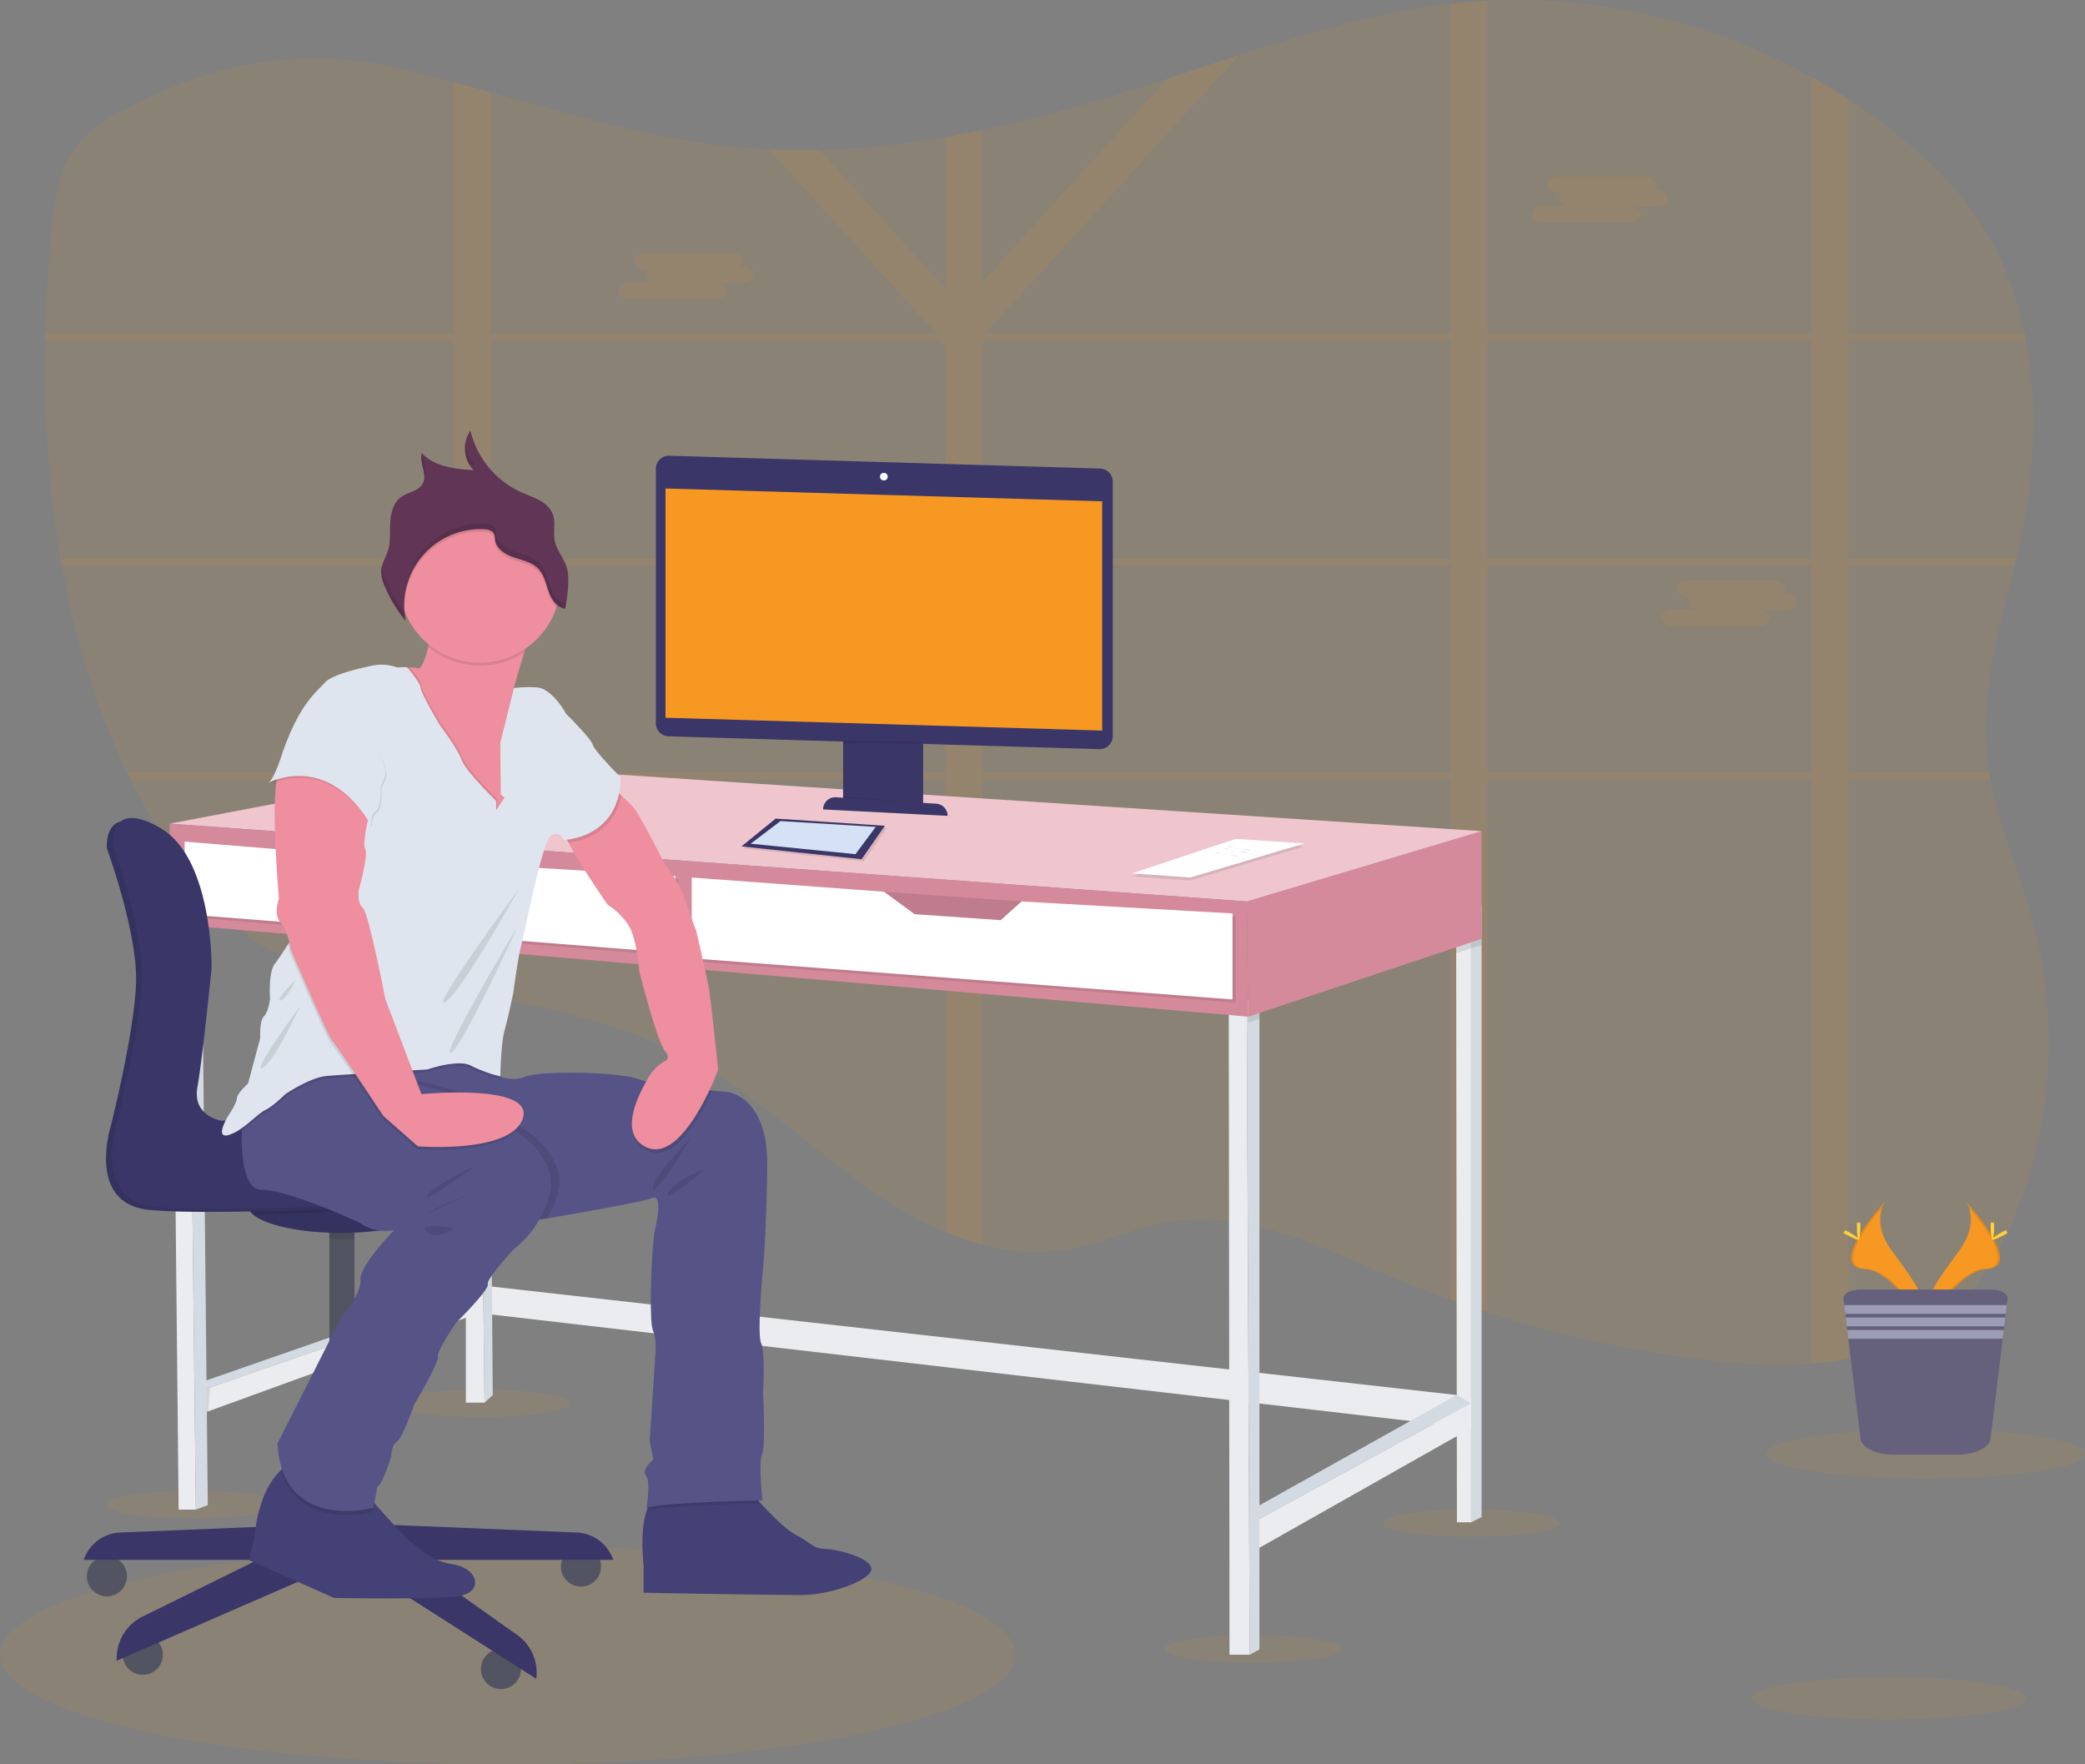 <svg id="50c81bbe-f144-4d6a-ab3d-5352da295715" data-name="Layer 1" xmlns="http://www.w3.org/2000/svg" width="975.26" height="825.18" viewBox="0 0 975.26 825.18"><rect x="0" y="0" width="975.26" height="825.18" fill="#808080" stroke="none"/><title>work time</title><ellipse cx="91" cy="703.78" rx="41.4" ry="6.35" fill="#F79823" opacity="0.1"/><ellipse cx="688.12" cy="712.42" rx="41.4" ry="6.35" fill="#F79823" opacity="0.1"/><ellipse cx="586.13" cy="771.25" rx="41.4" ry="6.35" fill="#F79823" opacity="0.1"/><ellipse cx="225.15" cy="656.4" rx="41.4" ry="6.35" fill="#F79823" opacity="0.1"/><ellipse cx="237.47" cy="773.99" rx="237.47" ry="51.19" fill="#F79823" opacity="0.1"/><path d="M1054.62,606.3c-6.41,15.45-14.82,30.26-26.59,41.62-14.34,13.84-32.15,21.39-51.22,25a154.27,154.27,0,0,1-17,2.2c-15.07,1.16-30.5.39-45.3-1.22a535.59,535.59,0,0,1-106.7-22.83q-8.55-2.76-17-5.81-12.75-4.57-25.27-9.81c-34-14.21-69.15-32.33-105.32-26.71-17.53,2.73-34,11-51.57,13.46a92.21,92.21,0,0,1-36.84-2.62,126.59,126.59,0,0,1-17-5.87,193.44,193.44,0,0,1-35.32-20c-26.5-18.52-50.28-41.48-78.18-57.52-30.76-17.69-64.81-26.1-99.5-32.37q-8.47-1.53-17-2.92c-16.05-2.65-32.14-5.1-48-8-15.28-2.82-30.83-6.27-44.13-14.75-9.49-6.05-17.47-14.43-24.79-23.26a277.49,277.49,0,0,1-34.52-53.22q-.75-1.5-1.47-3c-14.69-30.14-24.57-63-30.63-97-.18-1-.35-2-.52-3-5.7-33.33-7.78-67.79-7.15-102l.06-3c.39-16.89,1.44-33.71,3-50.29,1.12-11.66,2.62-23.76,8.66-33.56S161.2,93.73,171,88.49C214.34,65.42,255.85,59,302.43,70.18c7.48,1.79,14.93,3.72,22.38,5.72,5.67,1.52,11.34,3.09,17,4.67,39.13,10.91,78.16,22.52,118.61,26q5.86.51,11.73.78,11.61.54,23.22.24a401.19,401.19,0,0,0,59.44-6.12q8.52-1.47,17-3.26c24.4-5.09,48.58-11.88,72.37-19.39q7.29-2.3,14.56-4.68c10.92-3.57,21.84-7.21,32.78-10.75C724.18,52.8,757,43.13,790.81,39.23q4.34-.49,8.68-.87c2.77-.24,5.55-.43,8.32-.57,52.45-2.8,105.5,9.85,152,35.74q8.66,4.81,17,10.24,11.57,7.53,22.43,16.2c14.84,11.85,28.73,25.34,39.31,41.55,10.31,15.79,17,33.52,20.85,52.16.21,1,.41,2,.59,3,5.65,30.09,3.89,62.36-2.45,92.51-.67,3.16-1.38,6.33-2.12,9.49-.23,1-.47,2-.71,3-6.84,28.51-15.58,56.94-13.3,86.09.29,3.67.75,7.31,1.35,10.91.17,1,.34,2,.53,3,4.46,23.78,14.6,46.34,20.68,69.89A215.32,215.32,0,0,1,1054.62,606.3Z" transform="translate(-112.37 -37.41)" fill="#F79823" opacity="0.1"/><path d="M976.81,196.68H1060c-.18-1-.38-2-.59-3H976.81V83.77q-8.34-5.42-17-10.24V193.68h-152V37.79c-2.77.14-5.55.33-8.32.57s-5.79.54-8.68.87V193.68h-217l-.52-.57L691.52,63.38c-10.94,3.54-21.86,7.18-32.78,10.75l-86.93,95.39V98.2q-8.49,1.78-17,3.26v71.35l-59.44-65.23q-11.61.28-23.22-.24l78.16,85.77-.52.57h-208V80.57c-5.66-1.58-11.33-3.15-17-4.67V193.68H133.64l-.06,3H324.81v102H140.73c.17,1,.34,2,.52,3H324.81v97H171.88q.72,1.5,1.47,3H324.81v99.26q8.52,1.4,17,2.92V401.68h213v212a126.59,126.59,0,0,0,17,5.87V401.68h219V645.25q8.46,3.06,17,5.81V401.68h152V675.11a154.27,154.27,0,0,0,17-2.2V401.68h66.48c-.19-1-.36-2-.53-3h-66v-97h77.9c.24-1,.48-2,.71-3H976.81Zm-17,0v102h-152v-102Zm-169,102h-219v-102h219Zm-449-102h210l3,2.73v99.27h-213Zm0,202v-97h213v97Zm230,0v-97h219v97Zm388,0h-152v-97h152Z" transform="translate(-112.37 -37.41)" fill="#F79823" opacity="0.1"/><path d="M886.73,126.44h-1.32a3.23,3.23,0,0,0,1.61-2.62h0c0-2.06-2.53-3.75-5.62-3.75H842c-3.09,0-5.63,1.69-5.63,3.75h0c0,2.07,2.54,3.76,5.63,3.76h1.32a3.24,3.24,0,0,0-1.61,2.62c0,1.76,1.84,3.25,4.3,3.65H834.65c-3.1,0-5.63,1.69-5.63,3.75s2.53,3.76,5.63,3.76h39.41c3.1,0,5.63-1.69,5.63-3.76,0-1.76-1.84-3.24-4.31-3.64h11.35c3.09,0,5.62-1.69,5.62-3.76S889.82,126.44,886.73,126.44Z" transform="translate(-112.37 -37.41)" fill="#F79823" opacity="0.1"/><path d="M459.57,162.21h-1.32a3.28,3.28,0,0,0,1.61-2.62h0c0-2.07-2.53-3.76-5.63-3.76H414.82c-3.1,0-5.63,1.69-5.63,3.76h0c0,2.06,2.53,3.75,5.63,3.75h1.31a3.27,3.27,0,0,0-1.6,2.62c0,1.77,1.84,3.25,4.3,3.65H407.49c-3.1,0-5.63,1.69-5.63,3.76s2.53,3.75,5.63,3.75H446.9c3.1,0,5.63-1.69,5.63-3.75,0-1.77-1.85-3.25-4.31-3.65h11.35c3.09,0,5.62-1.69,5.62-3.76S462.66,162.21,459.57,162.21Z" transform="translate(-112.37 -37.41)" fill="#F79823" opacity="0.1"/><path d="M947.19,315.27h-1.32a3.28,3.28,0,0,0,1.61-2.62h0c0-2.06-2.53-3.75-5.63-3.75H902.44c-3.1,0-5.63,1.69-5.63,3.75h0c0,2.06,2.53,3.75,5.63,3.75h1.31a3.26,3.26,0,0,0-1.6,2.62c0,1.76,1.84,3.25,4.3,3.65H895.1c-3.09,0-5.62,1.69-5.62,3.75s2.53,3.76,5.62,3.76h39.42c3.09,0,5.63-1.69,5.63-3.76,0-1.76-1.85-3.24-4.31-3.64h11.35c3.09,0,5.62-1.69,5.62-3.76S950.28,315.27,947.19,315.27Z" transform="translate(-112.37 -37.41)" fill="#F79823" opacity="0.1"/><polygon points="227.35 601.47 688.12 653.25 688.12 667.94 226.18 614.4 227.35 601.47" fill="#eaecf0"/><polygon points="226.65 656.05 217.91 656.05 217.91 438.97 224.2 440.88 224.27 447.39 226.65 656.05" fill="#eaecf0"/><polygon points="230.5 652.55 226.65 656.05 224.27 447.39 224.2 440.88 228.75 440.88 228.81 447.78 230.5 652.55" fill="#d3dae1"/><polygon points="92.83 646.95 220.36 602.52 220.36 606.72 92.83 650.8 92.83 646.95" fill="#d3dae1"/><polygon points="95.11 660.94 92.83 650.8 220.36 606.72 220.36 615.46 95.11 660.94" fill="#eaecf0"/><polygon points="688.12 425.14 688.12 712.02 681.47 712.02 681.13 445.89 681.12 437.38 688.12 425.14" fill="#eaecf0"/><polygon points="693.01 423.74 693.01 709.57 688.12 712.02 688.12 425.14 693.01 423.74" fill="#d3dae1"/><polygon points="586.13 705.73 681.39 652.49 688.12 656.4 586.13 712.02 586.13 705.73" fill="#d3dae1"/><polygon points="589.11 723.92 586.13 712.02 688.12 656.4 688.12 667.94 589.11 723.92" fill="#eaecf0"/><polygon points="574.76 470.97 575.11 773.95 584.56 773.95 583.16 467.47 574.76 470.97" fill="#eaecf0"/><polygon points="589.11 464.67 589.11 771.5 584.56 773.95 583.16 467.47 583.72 467.21 589.11 464.67" fill="#d3dae1"/><polygon points="91.61 706.08 83.56 706.08 80.8 435.06 80.76 430.39 88.46 430.39 88.52 435.72 91.61 706.08" fill="#eaecf0"/><polygon points="97.2 703.98 91.61 706.08 88.52 435.72 88.46 430.39 94.41 430.39 94.46 436.24 97.2 703.98" fill="#d3dae1"/><polygon points="583.72 467.21 589.11 464.67 589.11 476.57 583.86 478.32 583.72 467.21" opacity="0.1"/><polygon points="693.01 423.74 693.01 441.93 688.12 443.57 681.13 445.89 681.12 437.38 688.12 425.14 693.01 423.74" opacity="0.1"/><polygon points="693.01 388.75 693.01 439.13 583.86 475.52 583.16 421.64 693.01 388.75" fill="#d48a9b"/><polygon points="79.36 385.25 222.81 357.97 693.01 388.75 583.16 421.64 79.36 385.25" fill="#efc6cd"/><polygon points="94.41 430.39 94.46 436.24 88.52 435.72 80.8 435.06 80.76 430.39 94.41 430.39" opacity="0.1"/><polygon points="228.81 447.78 224.27 447.39 217.91 446.85 217.91 438.97 224.2 440.88 228.75 440.88 228.81 447.78" opacity="0.1"/><polygon points="79.36 385.25 79.36 432.14 583.86 475.52 583.16 421.64 79.36 385.25" fill="#d48a9b"/><polygon points="479.37 441 413.48 441 413.48 417.09 479.37 421.73 479.37 441" fill="#d48a9b"/><polygon points="479.37 441 413.48 441 413.48 417.09 479.37 421.73 479.37 441" opacity="0.1"/><polygon points="324.96 411.85 324.96 449.63 577.91 468.87 577.91 428.64 479.25 423.04 469.45 431.79 429.22 428.99 414.88 418.49 324.96 411.85" opacity="0.1"/><polygon points="323.56 410.44 323.56 448.23 576.51 467.47 576.51 427.24 477.85 421.64 468.06 430.39 427.82 427.59 413.48 417.09 323.56 410.44" fill="#fff"/><polygon points="167.53 400.3 227.35 404.5 226.65 423.51 187.59 423.51 161.46 413.24 167.53 400.3" fill="#d48a9b"/><polygon points="167.53 400.3 227.35 404.5 226.65 423.51 187.59 423.51 161.46 413.24 167.53 400.3" opacity="0.1"/><polygon points="87.76 395.05 87.76 428.99 317.27 447.18 317.27 411.14 228.75 405.9 219.31 412.89 183.62 410.8 168.93 401.7 87.76 395.05" opacity="0.1"/><polygon points="86.36 393.65 86.36 427.59 315.87 445.78 315.87 409.75 227.35 404.5 217.91 411.5 182.22 409.4 167.53 400.3 86.36 393.65" fill="#fff"/><polygon points="96.65 649.48 98.22 648.94 97.43 660.1 96.65 660.38 96.65 649.48" opacity="0.1"/><polygon points="577.94 393.78 610.11 395.89 556.8 411.85 529.65 409.88 577.94 393.78" opacity="0.1"/><polygon points="577.94 392.38 610.11 394.49 556.8 410.44 529.65 408.48 577.94 392.38" fill="#fff"/><path d="M686.46,433.4c1.27-.54,2.62.48,4,.74.77.15,1.57,0,2.34.15,1.58.21,3.15,1.27,4.65.73" transform="translate(-112.37 -37.41)" fill="#d3dae1"/><path d="M684.8,434.37c1.26-.55,2.62.47,4,.73.77.15,1.57,0,2.35.15,1.58.21,3.14,1.27,4.64.73" transform="translate(-112.37 -37.41)" fill="#d3dae1"/><path d="M681,436.29c1.27-.54,2.63.48,4,.74.77.15,1.57,0,2.35.15,1.58.21,3.14,1.27,4.64.73" transform="translate(-112.37 -37.41)" fill="#d3dae1"/><circle cx="50" cy="737.26" r="9.39" fill="#535461"/><circle cx="66.8" cy="773.99" r="9.39" fill="#535461"/><circle cx="234.33" cy="780.64" r="9.39" fill="#535461"/><circle cx="271.76" cy="732.71" r="9.39" fill="#535461"/><rect x="154.05" y="571.43" width="11.76" height="73.47" fill="#535461"/><rect x="154.05" y="633" width="11.76" height="11.9" opacity="0.1"/><rect x="151.78" y="635.8" width="16.3" height="81.52" fill="#3a3768"/><path d="M382.1,754.2l-106.72-4.37V767H399.23A18.92,18.92,0,0,0,382.1,754.2Z" transform="translate(-112.37 -37.41)" fill="#3a3768"/><path d="M168.66,754.2l106.72-4.37V767H151.53A18.91,18.91,0,0,1,168.66,754.2Z" transform="translate(-112.37 -37.41)" fill="#3a3768"/><path d="M264.15,751.58l-85.2,42a21.6,21.6,0,0,0-12,19.35v1.28l99.5-43.38,14-1.05,82.74,52.83h0a21.58,21.58,0,0,0-8.91-20.5l-73.83-52.27Z" transform="translate(-112.37 -37.41)" fill="#3a3768"/><path d="M278.18,608.83v7.92q-3.09.13-6.3.13c-1.85,0-3.67,0-5.46-.1v-7.95Z" transform="translate(-112.37 -37.41)" opacity="0.1"/><ellipse cx="159.51" cy="563.98" rx="43.39" ry="12.69" fill="#3a3768"/><path d="M314.89,601.39a5.18,5.18,0,0,1-1.85,3.67c-5.36,5.22-21.93,9-41.53,9-19.17,0-35.42-3.64-41.17-8.67a5.5,5.5,0,0,1-2.23-4c0-7,19.43-12.69,43.4-12.69S314.89,594.38,314.89,601.39Z" transform="translate(-112.37 -37.41)" opacity="0.1"/><path d="M315.26,601.39a5.18,5.18,0,0,1-1.85,3.67c-5.52-1.38-9.34-2.52-9.34-2.52s-38.25,2.14-73.36,2.87a5.5,5.5,0,0,1-2.23-4c0-7,19.43-12.69,43.4-12.69S315.26,594.38,315.26,601.39Z" transform="translate(-112.37 -37.41)" opacity="0.1"/><path d="M162.37,434.25s14.35,39.19,13.65,62.63-11.9,67.52-11.9,67.52-11.19,35.69,17.5,38.84,122.45-2.1,122.45-2.1,35,10.49,46.18,5.94c4.35-1.76,8.12-5.64,11.1-9.73a20.35,20.35,0,0,0-5.28-29.05,60.62,60.62,0,0,0-16.87-7.24,13.55,13.55,0,0,0-3.85-.47L213.1,563s-13.64-2.1-11.19-15.74,6.64-55.63,6.64-55.63.7-51.08-23.79-65.42S162.37,434.25,162.37,434.25Z" transform="translate(-112.37 -37.41)" fill="#3a3768"/><path d="M162.37,434.13s14.35,39.18,13.65,62.62-11.9,67.53-11.9,67.53-11.19,35.68,17.5,38.83S304.07,601,304.07,601s35,10.5,46.18,6c4.35-1.77,8.12-5.65,11.1-9.73a20.36,20.36,0,0,0-5.28-29.06,61.22,61.22,0,0,0-16.87-7.24,13.19,13.19,0,0,0-3.85-.46L213.1,562.88s-13.64-2.1-11.19-15.75,6.64-55.62,6.64-55.62.7-51.08-23.79-65.43S162.37,434.13,162.37,434.13Z" transform="translate(-112.37 -37.41)" opacity="0.1"/><path d="M165.17,432.85s14.35,39.19,13.65,62.63S166.92,563,166.92,563s-11.19,35.69,17.49,38.84,122.45-2.1,122.45-2.1,35,10.49,46.19,6c4.35-1.77,8.12-5.65,11.1-9.74a20.35,20.35,0,0,0-5.28-29.05A60.62,60.62,0,0,0,342,559.66a13.55,13.55,0,0,0-3.85-.47L215.9,561.6s-13.64-2.1-11.19-15.74,6.64-55.63,6.64-55.63.7-51.08-23.79-65.42S165.17,432.85,165.17,432.85Z" transform="translate(-112.37 -37.41)" fill="#3a3768"/><path d="M413.41,769.73v12.65s60.43,1.09,73.74,1.09,31.63-6.54,32.72-11.78-15.27-9.6-21.38-9.81-6.32-2.62-14.18-6.77c-4.43-2.34-11.16-9.13-16.18-14.6-3.87-4.22-6.72-7.65-6.72-7.65s-32.51-.65-41.89,4.58c-2.16,1.21-3.65,3.57-4.67,6.5C411.47,753.71,413.41,769.73,413.41,769.73Z" transform="translate(-112.37 -37.41)" fill="#434175"/><path d="M414.85,743.94c6.82-2.37,46.72-3.29,53.28-3.43-3.87-4.22-6.72-7.65-6.72-7.65s-32.51-.65-41.89,4.58C417.36,738.65,415.87,741,414.85,743.94Z" transform="translate(-112.37 -37.41)" opacity="0.1"/><path d="M239.54,542.19l3.52,2.13,1.32.8,5.13,3.08c27.42,16.53,102.21,61.32,106.31,61,1.07-.09,4.29-.57,8.74-1.3,1.18-.19,2.45-.39,3.78-.62,17.13-2.85,45.6-8,48.78-9.42,4.36-2,3.49,6.76,1.74,14.18s-3.05,43-1.09,47.56,1.09,12,1.09,12l-2.61,39.92L418,720s-5.89,4.8-3.49,7.63.22,15.06.22,15.06c7-2.62,54.32-3.49,54.32-3.49s-2-17.46-.22-21.6.44-28.8.44-28.8,1.09-18.76-.87-23.12.65-32.29.65-32.29,1.75-16.58,2.18-50.4-19.2-34.9-19.2-34.9-2.61-.21-6.59-.59c-7.77-.75-20.73-2.17-29.39-4a50.65,50.65,0,0,1-5.25-1.4c-10.69-3.64-46.68-3.78-52.57-1.16-5.67,2.52-11.34.19-11.76,0h0l-4.58-7.42-43.76,3.73-4.63.4-43.08,3.67-3,.26Z" transform="translate(-112.37 -37.41)" fill="#565387"/><path d="M414.94,575.65c12.71,6.2,24.84-15.77,30.49-28.16-7.77-.75-20.73-2.17-29.39-4C410.35,553,402.75,569.72,414.94,575.65Z" transform="translate(-112.37 -37.41)" opacity="0.1"/><path d="M376.76,427.22a13.19,13.19,0,0,0,1.54,4.26C383,441,396.61,460.6,396.61,460.6a31.54,31.54,0,0,1,10,10c3.71,6.33,4.8,21.16,4.8,21.16s8.29,32.94,12.21,37.53c2,2.29,1.09,3.65-.27,4.44a19.43,19.43,0,0,0-6.88,6.45c-5.72,9.19-14.85,27.44-2,33.7,17.45,8.51,33.82-36.09,33.82-36.09s-3.28-31.63-4.15-37.08-6.11-27.93-6.11-27.93-3.71-9.6-5.89-16.36-8.72-14.62-8.72-14.62-11.79-23.56-15.06-27.05c-1.52-1.62-3.65-3.66-5.49-5.38-2.13-2-3.89-3.56-3.89-3.56S376.54,422,376.76,427.22Z" transform="translate(-112.37 -37.41)" fill="#ee8e9e"/><path d="M228.85,767.11l39.7,17.67S320,785.87,329,783.47s7-12.43-4.8-14.4-14.61-7.19-18.54-9.59c-2.65-1.62-12.06-12.09-17.89-18.72-2.81-3.19-4.8-5.5-4.8-5.5s-7.64-20.29-28.8-15.71A21.73,21.73,0,0,0,243.86,725c-11.41,10.56-12.4,31.45-12.4,31.45Z" transform="translate(-112.37 -37.41)" fill="#434175"/><path d="M244.38,545.12l5.13,3.08c27.42,16.53,102.21,61.32,106.31,61,1.07-.09,4.29-.57,8.74-1.3,1.18-.19,2.45-.39,3.78-.62l.15-.25a50,50,0,0,0,5-12.23c4.58-17.45-18.11-30.76-18.11-30.76l-4.8-3.73c-5.45-9.18-44.72-17.86-44.72-17.86L300.8,539l-2.71-1.82-.71-.47-6.14-4.13-30.76,2.18-9.14,5.87-1,.62L247,543.44Z" transform="translate(-112.37 -37.41)" opacity="0.1"/><path d="M243.86,725c8.35,28.89,43.23,19.45,43.23,19.45l.66-3.66c-2.81-3.19-4.8-5.5-4.8-5.5s-7.64-20.29-28.8-15.71A21.73,21.73,0,0,0,243.86,725Z" transform="translate(-112.37 -37.41)" opacity="0.1"/><path d="M234.74,593.89c12.87,0,46,15.49,46,15.49,6.76,5.24,15.92,3.49,15.92,3.49S280.55,629.23,281,636s-9.17,17.89-9.17,17.89l-29.67,58.68c2.19,41.67,44.94,30.11,44.94,30.11l1.75-9.82c2.62-1.31,6.55-14.4,6.55-14.4s0-5.23,2.61-6.76,8.07-17.24,8.07-17.24S317.86,674.61,317.2,672s8.51-15.92,8.51-15.92,15.49-15.27,14.83-18S353,621.38,353,621.38a43.9,43.9,0,0,0,11.58-13.52,50.13,50.13,0,0,0,5-12.22c3.69-14.06-10.31-25.43-15.9-29.32-1.35-.94-2.21-1.44-2.21-1.44l-4.8-3.73c-2.48-4.18-11.95-8.26-21.55-11.45-6.92-2.31-13.9-4.17-18.37-5.28-3-.73-4.8-1.14-4.8-1.14l-5.06-3.4-1.78-1.2-1.63-1.09-6.15-4.13-13.68,1-17.08,1.21-9.13,5.88-4.36,2.8-17.05,11s-.45,4.19-.59,9.83c0,.43,0,.87,0,1.33C225.21,577.84,226.44,593.89,234.74,593.89Z" transform="translate(-112.37 -37.41)" fill="#565387"/><path d="M300.4,349.55,305,365.91s8.08,28.15,8.95,30.11,22,21.82,22.91,22.25,12.39,7,12.39,7,.91-36,0-46.46a29.88,29.88,0,0,1,.57-6.86c1.39-8.21,4.91-20.24,7.83-29.51,2.44-7.77,4.47-13.59,4.47-13.59s-51.05-2.19-49.3,2.83c.66,1.9.44,5.07-.19,8.25-1.06,5.24-3.25,10.48-4.61,10.08a17.94,17.94,0,0,0-4.05-.45C302.11,349.48,300.4,349.55,300.4,349.55Z" transform="translate(-112.37 -37.41)" fill="#ee8e9e"/><path d="M312.65,339.91a37.76,37.76,0,0,0,45,2.51c2.44-7.77,4.47-13.59,4.47-13.59s-51.05-2.19-49.3,2.83C313.5,333.56,313.28,336.73,312.65,339.91Z" transform="translate(-112.37 -37.41)" opacity="0.1"/><path d="M299.09,309.63a37.75,37.75,0,1,0,37.75-37.74A37.57,37.57,0,0,0,299.09,309.63Z" transform="translate(-112.37 -37.41)" fill="#ee8e9e"/><path d="M300.4,349.55,305,365.91s8.08,28.15,8.95,30.11,22,21.82,22.91,22.25,12.39,7,12.39,7,.91-36,0-46.46a29.88,29.88,0,0,1,.57-6.86l-3,12.09.22,24.22,1.74,1.31-3.92,5.89v-4.37s-14-13.52-16.15-19.2-10-15.94-10-15.94-9-15-9.16-17.65c-.17-2-3.93-6.76-5.58-8.74C302.11,349.48,300.4,349.55,300.4,349.55Z" transform="translate(-112.37 -37.41)" opacity="0.1"/><path d="M376.76,427.22a13.19,13.19,0,0,0,1.54,4.26c4.77-.48,21-3.52,24.6-22.08-2.13-2-3.89-3.56-3.89-3.56S376.54,422,376.76,427.22Z" transform="translate(-112.37 -37.41)" opacity="0.1"/><path d="M225.39,566.44c4.4-3.12,8.59-7.37,11.09-8.54,3.71-1.75,9.38-7.42,9.38-7.42s1.44-1,3.65-2.28c4.05-2.37,10.69-5.81,15.77-6.23,4.55-.38,19.69-1.35,31.59-2.09l15.53-1s14.18-5,20.29-1.75a64.36,64.36,0,0,0,13.74,5s0-.48,0-1.3h0l-4.58-7.42-48.39,4.13-6.15-4.13-30.76,2.18-9.13,5.88-7.88.67,3.52,2.13-17.05,11S225.49,560.15,225.39,566.44Z" transform="translate(-112.37 -37.41)" opacity="0.1"/><path d="M219,568.37a19.87,19.87,0,0,0,6.39-3.26h0c4.39-3.11,8.57-7.35,11.06-8.52,3.71-1.75,9.38-7.42,9.38-7.42s11.57-7.86,19.42-8.51c2.14-.18,6.62-.49,12-.84l17.81-1.14,9.24-.58,8.07-.49s14.18-5,20.29-1.75a64.36,64.36,0,0,0,13.74,5s.22-15.27,2-21.6,4.14-17.89,4.14-17.89,2-15.92,3.93-23.12,9.6-47.34,13.53-50,6.1,2,6.1,2,26.18-.44,26.62-29.23c0,0-12.22-12.22-13.09-15.27s-12.43-14.4-12.43-14.4-6.55-12.22-14-12.44a58.74,58.74,0,0,0-10.5.33l-6.3,25.63.22,24.22,1.75,1.31-3.93,5.89V412s-14-13.53-16.14-19.2-10-15.95-10-15.95-8.94-15-9.16-17.65-6.33-9.63-6.33-9.63a15.5,15.5,0,0,0-3.71,0,4,4,0,0,1-1.62-.23,21.91,21.91,0,0,0-10.9-.62c-7.54,1.57-19,4.43-22.16,7.86-4.8,5.24-11.78,10.26-19.64,32.07l42.32,15.27-3.62,6.89-33.68,64s-1.12,1.82-2.63,4.19h0c-2,3.08-4.59,7.11-6.32,9.32-3.05,3.93-2.18,16.36-2.18,16.36s-.65,5.89-2.83,8.08S234.08,523,234.08,523l-5.67,21.16s-5.24,4.8-5.24,7-4.14,8.29-4.14,8.29S212.7,569.89,219,568.37Z" transform="translate(-112.37 -37.41)" fill="#dfe5ee"/><path d="M247.16,479h0a33,33,0,0,1,.67,3.65s17.23,40.36,19.41,42.76c.67.74,3.21,4.37,6.39,9l3.65,5.39c6.59,9.79,14,20.91,14,20.91l16.14,14.18s35.12,2.81,46.28-8.59c-1.35-.94-2.21-1.44-2.21-1.44l-4.8-3.73c-2.48-4.18-11.95-8.26-21.55-11.45-8.84.06-16.07.78-16.07.78l-2.3-6.06-2.4-6.32L292.13,506s-7.87-40.57-10.49-42.54-2-8.07-2-8.07,4.8-17.23,3.05-19.63,2.84-20.08,2.84-20.08a18.11,18.11,0,0,0-2.1-4.89l-33.68,64S248.67,476.6,247.16,479Z" transform="translate(-112.37 -37.41)" opacity="0.1"/><path d="M286,414.35s-4.58,17.67-2.83,20.07-3.06,19.63-3.06,19.63-.65,6.11,2,8.07,10.49,42.54,10.49,42.54l16.9,44.51s52.89-5.24,47.44,11.34-49.09,13.09-49.09,13.09l-16.14-14.18s-21.82-32.94-24-35.34-19.42-42.76-19.42-42.76-.87-8.07-4.58-12.22-.87-11.15-.87-11.15-4.58-52.77.22-59.09S281,395.37,286,414.35Z" transform="translate(-112.37 -37.41)" fill="#ee8e9e"/><path d="M442.43,584.07S428.68,588.66,425,595.2,442.43,584.07,442.43,584.07Z" transform="translate(-112.37 -37.41)" opacity="0.1"/><path d="M435.44,569.68c-.43.65-18.82,19.1-17.67,23.56S435.44,569.68,435.44,569.68Z" transform="translate(-112.37 -37.41)" opacity="0.1"/><path d="M334.44,582.77s-20.51,9.67-22.26,13.88S334.44,582.77,334.44,582.77Z" transform="translate(-112.37 -37.41)" opacity="0.1"/><path d="M333.13,595.2s-18.51,7.85-21,9.82S333.13,595.2,333.13,595.2Z" transform="translate(-112.37 -37.41)" opacity="0.1"/><path d="M324.62,612s-8.2,6.11-12.72,1.31S324.62,612,324.62,612Z" transform="translate(-112.37 -37.41)" opacity="0.1"/><path d="M355.38,452.74c-.44.66-27.71,49.74-34.91,53.45S355.38,452.74,355.38,452.74Z" transform="translate(-112.37 -37.41)" opacity="0.1"/><path d="M354.07,471.29c0,1.09-26.62,58-31,58.68S354.07,471.29,354.07,471.29Z" transform="translate(-112.37 -37.41)" opacity="0.1"/><path d="M252.84,507.94S240,535.39,235,537,252.84,507.94,252.84,507.94Z" transform="translate(-112.37 -37.41)" opacity="0.1"/><path d="M250.66,495.72s-4.43,9.6-7.12,9.6S250.66,495.72,250.66,495.72Z" transform="translate(-112.37 -37.41)" opacity="0.1"/><path d="M299.09,309.63a37.57,37.57,0,0,0,2.39,13.21,35.64,35.64,0,0,1,37.23-36.62c1.83.08,4,.51,4.74,2.17a9.12,9.12,0,0,1,.45,2.76c.55,4.24,4.85,6.89,8.89,8.27s8.54,2.26,11.47,5.37c2.68,2.85,3.44,6.94,4.76,10.63a15.26,15.26,0,0,0,3.68,6,37.75,37.75,0,1,0-73.61-11.79Z" transform="translate(-112.37 -37.41)" opacity="0.1"/><path d="M369.58,275.46c-3.1-4.21-8.6-5.67-13.38-7.79a42.45,42.45,0,0,1-23.79-28.91,14.9,14.9,0,0,0,1.46,18.58c-8.69-.59-18.29-1.59-24.18-8-1.34,4.62,2.67,9.87.48,14.15-1.88,3.68-7,4-10.31,6.5-3.53,2.62-4.7,7.37-4.92,11.76s.24,8.89-1.06,13.09c-1,3.19-3,6.12-3.2,9.45a16.2,16.2,0,0,0,1.6,7.17,64.74,64.74,0,0,0,9.92,16.48,35.7,35.7,0,0,1,36.51-43c1.83.08,4,.52,4.74,2.18a9,9,0,0,1,.45,2.76c.55,4.23,4.85,6.88,8.89,8.26s8.54,2.27,11.47,5.37c2.68,2.85,3.44,6.94,4.76,10.63s3.87,7.55,7.76,8c.89-5.48,1.79-11,1.24-16.56-.6-5.95-4.6-9.32-6-14.5C370.5,285.65,373.38,280.62,369.58,275.46Z" transform="translate(-112.37 -37.41)" fill="#603556"/><path d="M259,381.19l-13.74,8.29s-3.93,13.3-7,15c0,0,27.49-15.27,48.21,19.85,0,0-.65-4.58,2.18-6.76s2.18-11.56,2.18-11.56a39.54,39.54,0,0,0,2-4.59C294.73,396.67,284.48,369.19,259,381.19Z" transform="translate(-112.37 -37.41)" opacity="0.1"/><path d="M258.52,380.31l-13.75,8.29s-3.93,13.31-7,15.06c0,0,27.49-15.28,48.21,19.85,0,0-.65-4.58,2.19-6.76s2.18-11.57,2.18-11.57a37.43,37.43,0,0,0,2-4.58C294.29,395.8,284,368.31,258.52,380.31Z" transform="translate(-112.37 -37.41)" fill="#dfe5ee"/><g opacity="0.1"><path d="M310.83,260.34c-.05-3.56-2.17-7.48-1.14-11l.18.19C310.12,253.17,312.14,257,310.83,260.34Z" transform="translate(-112.37 -37.41)"/><path d="M295.38,279.11c-.21,4,.15,8-.75,11.89.33-3.05.15-6.19.31-9.27a25.68,25.68,0,0,1,.57-4.34C295.45,278,295.4,278.54,295.38,279.11Z" transform="translate(-112.37 -37.41)"/><path d="M290.68,304.27a10.85,10.85,0,0,1,.43-2.34,16.67,16.67,0,0,0,1.61,6.89,64.58,64.58,0,0,0,8.9,15.2,34.61,34.61,0,0,0,.58,3.9,64.74,64.74,0,0,1-9.92-16.48A16.2,16.2,0,0,1,290.68,304.27Z" transform="translate(-112.37 -37.41)"/><path d="M334.31,254.72c-.84-.05-1.7-.11-2.55-.18a15.37,15.37,0,0,1-1.45-11.27A14.74,14.74,0,0,0,334.31,254.72Z" transform="translate(-112.37 -37.41)"/><path d="M310.35,294.85a36.28,36.28,0,0,1,28.79-12.56c1.83.09,4,.52,4.75,2.18a9.38,9.38,0,0,1,.45,2.76c.55,4.23,4.84,6.89,8.89,8.26s8.53,2.27,11.46,5.38c2.69,2.85,3.45,6.94,4.77,10.62s3.86,7.54,7.74,8l-.42,2.62c-3.89-.42-6.44-4.28-7.76-8s-2.08-7.78-4.76-10.63c-2.93-3.1-7.43-4-11.47-5.37s-8.34-4-8.89-8.26a9,9,0,0,0-.45-2.76c-.78-1.66-2.91-2.1-4.74-2.18a35.52,35.52,0,0,0-36.5,28.59A36.12,36.12,0,0,1,310.35,294.85Z" transform="translate(-112.37 -37.41)"/></g><polygon points="431.8 339.65 431.8 378.78 394.36 375.78 394.36 339.65 431.8 339.65" fill="#3a3768"/><polygon points="431.8 375.58 431.8 378.78 394.36 375.78 394.36 372.58 431.8 375.58" opacity="0.1"/><path d="M555.61,419l-58.24-3h0a5.7,5.7,0,0,1,5.7-5.7l46.84,3a5.7,5.7,0,0,1,5.7,5.7Z" transform="translate(-112.37 -37.41)" fill="#3a3768"/><path d="M626.74,387.81l-201.45-6a6.12,6.12,0,0,1-6.13-6.13v-119a6.12,6.12,0,0,1,6.13-6.12l201.45,6a6.13,6.13,0,0,1,6.13,6.12v119A6.13,6.13,0,0,1,626.74,387.81Z" transform="translate(-112.37 -37.41)" fill="#3a3768"/><polygon points="515.55 341.7 311.29 335.7 311.29 228.48 515.55 234.48 515.55 341.7" fill="#F79823"/><ellipse cx="413.42" cy="222.94" rx="1.8" ry="1.78" fill="#fff"/><polygon points="431.76 347.06 394.44 346.46 394.44 347.73 431.76 347.73 431.76 347.06" opacity="0.1"/><polygon points="363.8 383.88 414.91 387.23 404.02 402.88 347.83 396.88 363.8 383.88" opacity="0.1"/><polygon points="362.8 382.88 413.91 386.23 403.02 401.88 346.83 395.88 362.8 382.88" fill="#3a3768"/><polygon points="365.06 384.04 409.63 386.76 400.14 399.51 351.13 394.62 365.06 384.04" fill="#d5e1f4"/><ellipse cx="883.43" cy="794.36" rx="64.2" ry="9.85" fill="#F79823" opacity="0.1"/><path d="M1031.88,599.29s7.13,9.33-3.3,23.42-19,26-15.55,34.76c0,0,15.74-26.17,28.54-26.53S1046,615,1031.88,599.29Z" transform="translate(-112.37 -37.41)" fill="#F79823"/><path d="M1031.88,599.29a11.71,11.71,0,0,1,1.45,2.92c12.5,14.69,19.16,28.39,7.15,28.73-11.19.32-24.61,20.32-27.83,25.38a11.9,11.9,0,0,0,.38,1.15s15.74-26.17,28.54-26.53S1046,615,1031.88,599.29Z" transform="translate(-112.37 -37.41)" opacity="0.1"/><path d="M1045.14,611.18c0,3.28-.37,6-.82,6s-.83-2.67-.83-6,.46-1.74.92-1.74S1045.14,607.9,1045.14,611.18Z" transform="translate(-112.37 -37.41)" fill="#ffd037"/><path d="M1049.69,615.1c-2.88,1.57-5.4,2.52-5.61,2.12s1.94-2,4.82-3.57,1.75-.42,2,0S1052.58,613.53,1049.69,615.1Z" transform="translate(-112.37 -37.41)" fill="#ffd037"/><path d="M994.19,599.29s-7.14,9.33,3.29,23.42,19,26,15.55,34.76c0,0-15.73-26.17-28.54-26.53S980.1,615,994.19,599.29Z" transform="translate(-112.37 -37.41)" fill="#F79823"/><path d="M994.19,599.29a11.49,11.49,0,0,0-1.46,2.92c-12.49,14.69-19.15,28.39-7.14,28.73,11.19.32,24.61,20.32,27.82,25.38a9.67,9.67,0,0,1-.38,1.15s-15.73-26.17-28.54-26.53S980.1,615,994.19,599.29Z" transform="translate(-112.37 -37.41)" opacity="0.1"/><path d="M980.93,611.18c0,3.28.36,6,.82,6s.82-2.67.82-6-.46-1.74-.91-1.74S980.93,607.9,980.93,611.18Z" transform="translate(-112.37 -37.41)" fill="#ffd037"/><path d="M976.37,615.1c2.89,1.57,5.4,2.52,5.62,2.12s-2-2-4.83-3.57-1.74-.42-2,0S973.49,613.53,976.37,615.1Z" transform="translate(-112.37 -37.41)" fill="#ffd037"/><ellipse cx="900.66" cy="679.99" rx="74.6" ry="11.45" fill="#F79823" opacity="0.1"/><path d="M1051.43,644.89l-.36,2.92-.5,4.11-.21,1.72-.5,4.11-.21,1.72-.5,4.11-5.71,46.8c-.51,4.18-7.34,7.43-15.58,7.43H998.2c-8.24,0-15.05-3.25-15.56-7.43l-5.72-46.8-.5-4.11-.21-1.72-.51-4.11-.21-1.72-.5-4.11-.35-2.92c-.29-2.36,3.4-4.36,8.06-4.36h60.67C1048,640.53,1051.72,642.53,1051.43,644.89Z" transform="translate(-112.37 -37.41)" fill="#65617d"/><polygon points="938.7 610.4 938.2 614.51 863.13 614.51 862.63 610.4 938.7 610.4" fill="#9d9cb5"/><polygon points="937.99 616.23 937.49 620.35 863.84 620.35 863.33 616.23 937.99 616.23" fill="#9d9cb5"/><polygon points="937.28 622.06 936.78 626.18 864.55 626.18 864.05 622.06 937.28 622.06" fill="#9d9cb5"/></svg>